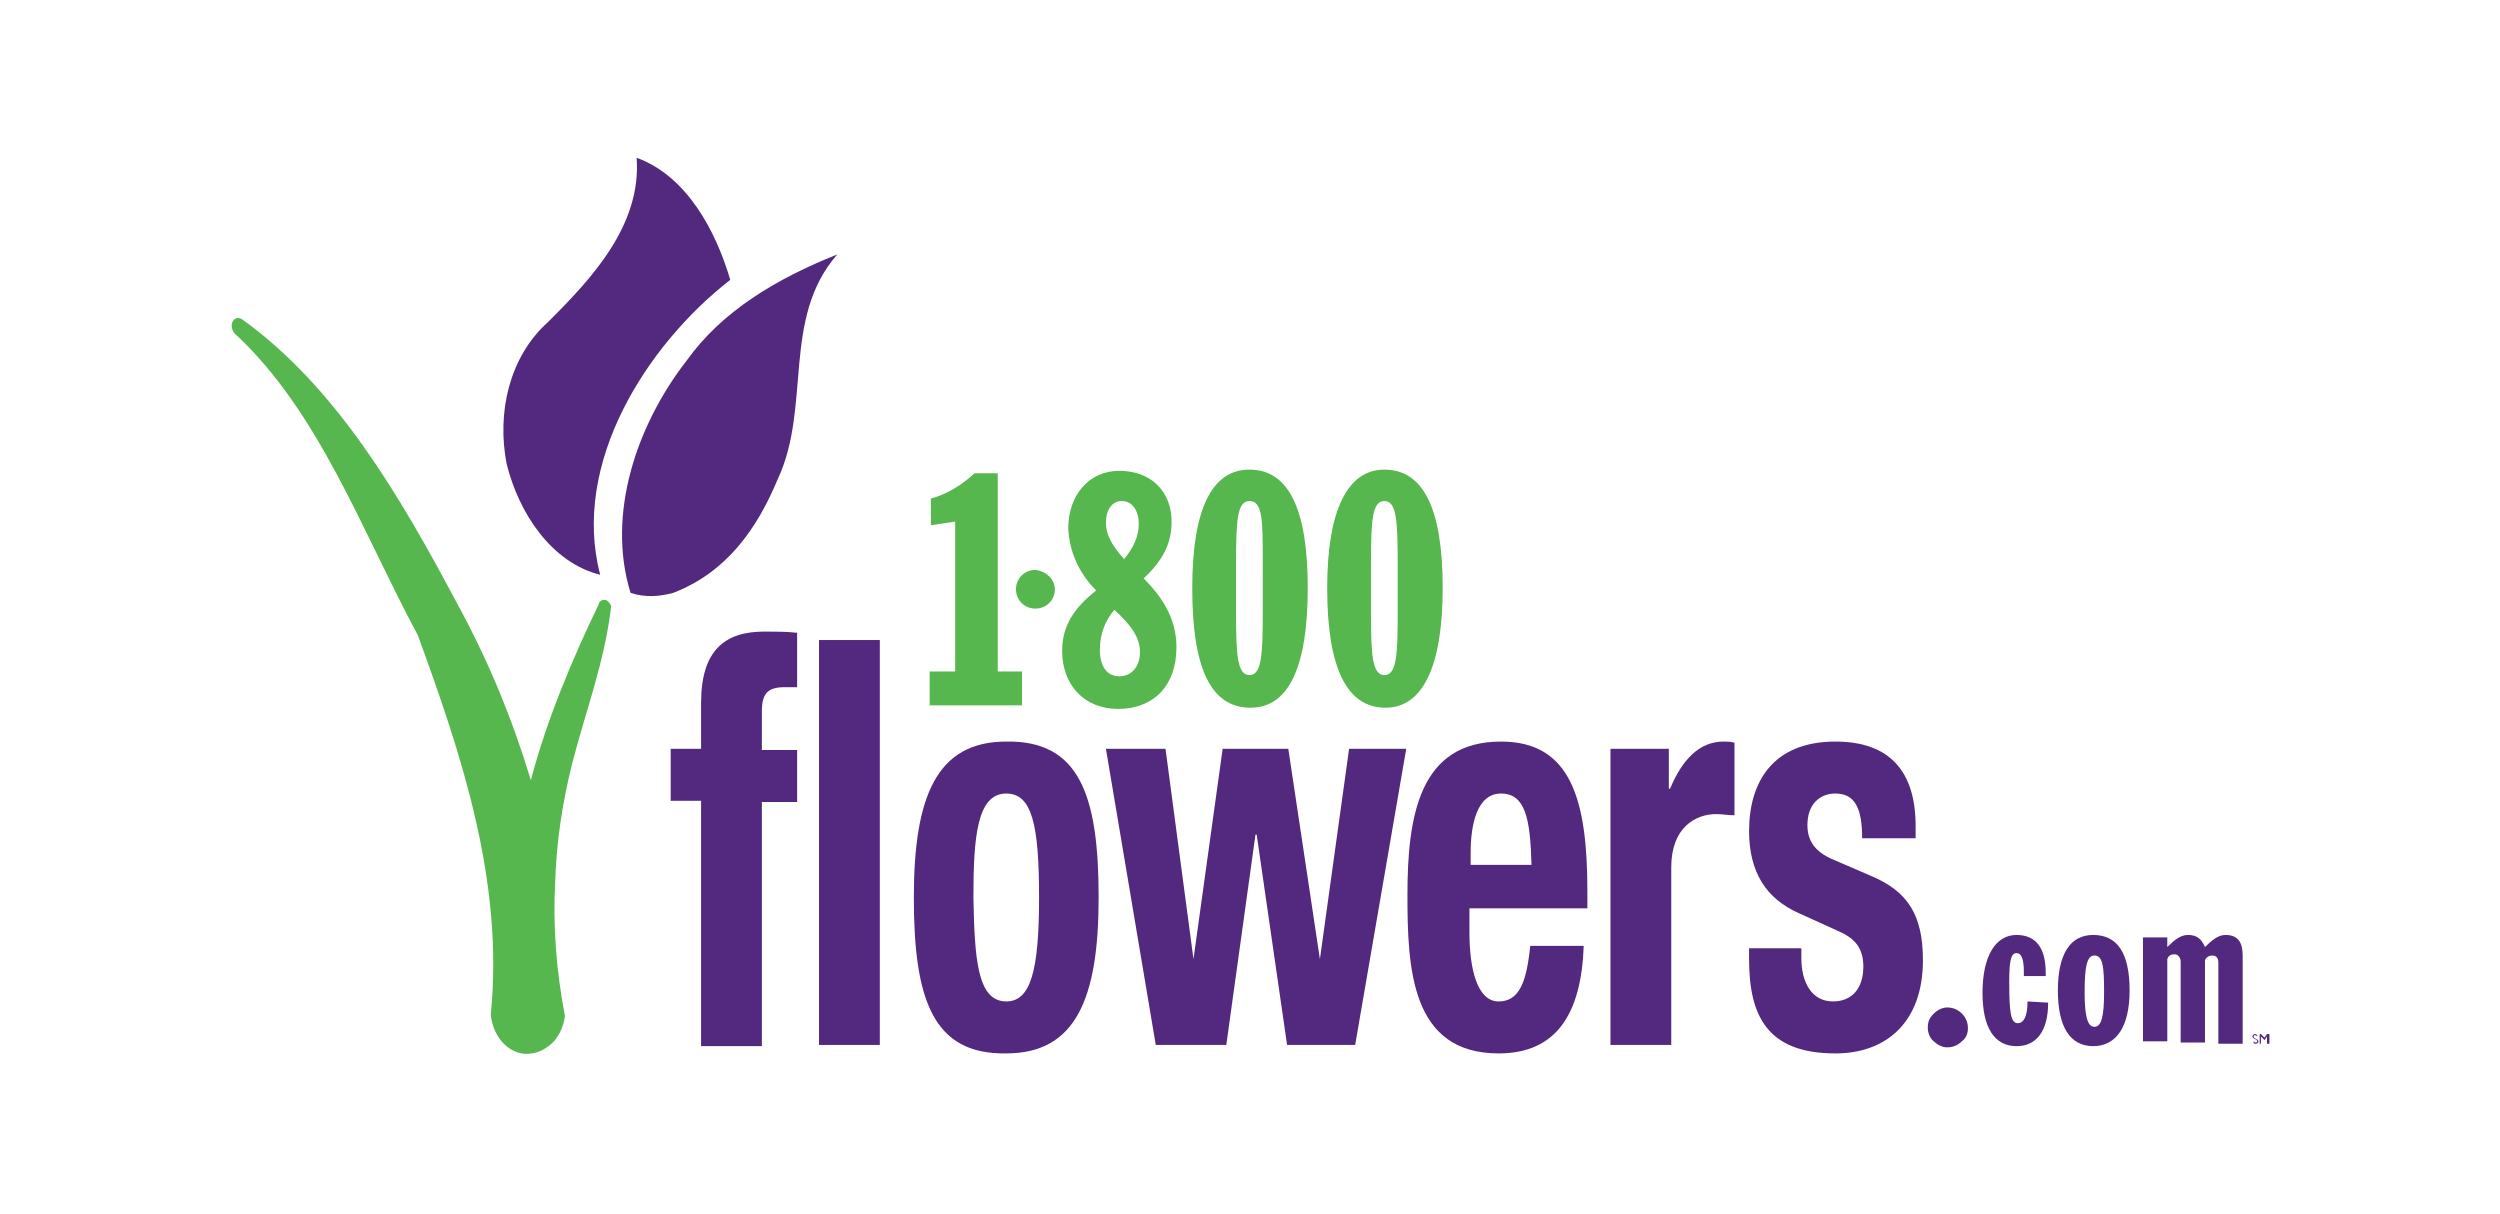 <svg width="206" height="100" viewBox="0 0 206 100" fill="none" xmlns="http://www.w3.org/2000/svg">
<path fill-rule="evenodd" clip-rule="evenodd" d="M76.703 55.328H78.707V42.978L76.703 43.277V41.086C78.106 40.688 79.207 39.991 80.309 38.995H82.213V55.328H84.216V58.117H76.603V55.328H76.703Z" fill="#55B74D"/>
<path fill-rule="evenodd" clip-rule="evenodd" d="M91.83 50.249C93.233 51.544 93.934 52.54 93.934 53.735C93.934 54.93 93.233 55.727 92.231 55.727C91.229 55.727 90.628 54.93 90.628 53.536C90.628 52.34 91.029 51.145 91.83 50.249ZM92.632 46.066C91.63 44.97 91.129 44.074 91.129 43.078C91.129 41.883 91.73 41.285 92.431 41.285C93.233 41.285 93.834 41.983 93.834 43.178C93.834 44.174 93.433 45.07 92.632 46.066ZM90.328 48.655C88.424 50.149 87.522 51.643 87.522 53.635C87.522 56.523 89.426 58.416 92.131 58.416C95.036 58.416 96.939 56.523 96.939 53.337C96.939 51.245 96.038 49.452 94.234 47.66C95.837 46.166 96.539 44.771 96.539 42.978C96.539 40.489 94.835 38.795 92.231 38.795C89.827 38.795 88.023 40.688 88.023 43.576C88.124 45.369 88.825 47.161 90.328 48.655Z" fill="#55B74D"/>
<path fill-rule="evenodd" clip-rule="evenodd" d="M101.848 48.456V46.464C101.848 42.879 101.948 41.285 102.95 41.285C104.052 41.285 104.052 42.879 104.052 46.464V48.456V50.448C104.052 54.034 103.952 55.627 102.95 55.627C101.948 55.627 101.848 53.934 101.848 50.448V48.456ZM98.242 48.456C98.242 55.03 99.744 58.316 103.05 58.316C106.156 58.316 107.758 55.03 107.758 48.456C107.758 41.883 106.156 38.696 102.95 38.696C99.844 38.696 98.242 41.983 98.242 48.456Z" fill="#55B74D"/>
<path fill-rule="evenodd" clip-rule="evenodd" d="M112.968 48.456V46.464C112.968 42.879 113.068 41.285 114.07 41.285C115.072 41.285 115.172 42.879 115.172 46.464V48.456V50.448C115.172 54.034 115.072 55.627 114.07 55.627C113.068 55.627 112.968 53.934 112.968 50.448V48.456ZM109.361 48.456C109.361 55.03 110.964 58.316 114.17 58.316C117.175 58.316 118.878 55.03 118.878 48.456C118.878 41.883 117.275 38.696 114.07 38.696C111.064 38.696 109.361 41.983 109.361 48.456Z" fill="#55B74D"/>
<path fill-rule="evenodd" clip-rule="evenodd" d="M86.921 48.556C86.921 49.452 86.22 50.149 85.318 50.149C84.417 50.149 83.716 49.452 83.716 48.556C83.716 47.66 84.417 46.962 85.318 46.962C86.22 47.062 86.921 47.759 86.921 48.556Z" fill="#55B74D"/>
<path fill-rule="evenodd" clip-rule="evenodd" d="M64.081 39.492C62.377 43.576 59.873 47.161 55.465 48.855C54.363 49.153 53.161 49.253 51.959 48.855C49.955 42.381 52.46 35.011 56.567 29.732C59.472 25.649 63.98 22.96 68.989 20.968C64.381 26.246 66.885 33.517 64.081 39.492Z" fill="#52297E"/>
<path fill-rule="evenodd" clip-rule="evenodd" d="M60.174 23.059C53.261 28.437 47.05 38.198 49.455 47.361C45.447 46.365 42.742 42.281 41.741 38.198C40.939 34.015 41.941 29.433 45.147 26.545C48.753 22.96 52.861 18.577 52.46 13C56.567 14.494 58.971 18.976 60.174 23.059Z" fill="#52297E"/>
<path d="M57.769 65.985H55.265V61.703H57.769V57.918C57.769 53.536 59.773 52.042 62.978 52.042C63.88 52.042 64.782 52.042 65.683 52.141V56.623C65.383 56.623 65.082 56.623 64.681 56.623C63.279 56.623 62.778 57.121 62.778 58.615V61.802H65.683V66.085H62.778V86.203H57.769V65.985V65.985Z" fill="#52297E"/>
<path d="M72.496 52.739H67.487V86.104H72.496V52.739Z" fill="#52297E"/>
<path d="M82.914 61.105C88.925 61.005 90.528 65.487 90.528 73.953C90.528 82.319 88.624 86.801 82.914 86.801C76.903 86.9 75.3 82.419 75.3 73.953C75.3 65.587 77.204 61.105 82.914 61.105ZM82.914 82.518C84.918 82.518 85.619 80.028 85.619 73.953C85.619 67.878 85.018 65.388 82.914 65.388C80.51 65.388 80.209 68.973 80.209 73.953C80.309 78.933 80.51 82.518 82.914 82.518Z" fill="#52297E"/>
<path d="M91.129 61.703H96.038L98.342 79.032L100.746 61.703H106.156L108.76 79.032L111.165 61.703H115.873L111.666 86.104H106.056L103.551 68.774H103.451L101.047 86.104H95.236L91.129 61.703Z" fill="#52297E"/>
<path d="M121.082 74.849V76.841C121.082 79.73 121.683 82.518 123.487 82.518C125.19 82.518 125.791 80.925 126.091 77.937H130.499C130.299 83.614 128.195 86.801 123.487 86.801C116.274 86.801 115.973 79.829 115.973 73.754C115.973 67.18 116.975 61.105 123.687 61.105C129.497 61.105 130.8 65.985 130.8 73.455V74.849H121.082V74.849ZM126.191 71.164C126.091 67.479 125.69 65.388 123.687 65.388C121.683 65.388 121.182 67.977 121.182 70.268V71.264H126.191V71.164Z" fill="#52297E"/>
<path d="M132.803 61.703H137.512V64.989H137.612C138.614 62.599 140.016 61.105 142.02 61.105C142.32 61.105 142.621 61.105 142.921 61.205V67.18C142.42 67.18 141.92 67.081 141.419 67.081C139.716 67.081 137.712 68.176 137.712 71.463V86.104H132.703V61.703H132.803Z" fill="#52297E"/>
<path d="M148.431 78.136V78.933C148.431 81.024 149.333 82.518 151.036 82.518C152.539 82.518 153.54 81.522 153.54 79.63C153.54 78.036 152.739 77.339 151.737 76.841L148.231 75.248C145.526 74.052 144.124 71.861 144.124 68.475C144.124 64.392 146.127 61.105 151.236 61.105C155.744 61.105 157.848 63.595 157.848 68.077V69.073H153.44C153.44 66.583 152.839 65.388 151.236 65.388C149.934 65.388 148.932 66.284 148.932 67.977C148.932 69.172 149.433 70.168 151.136 70.865L154.141 72.16C157.247 73.455 158.449 75.447 158.449 79.132C158.449 84.211 155.444 86.801 151.236 86.801C145.626 86.801 144.124 83.713 144.124 79.032V78.136H148.431V78.136Z" fill="#52297E"/>
<path fill-rule="evenodd" clip-rule="evenodd" d="M158.85 84.709C158.85 84.211 158.95 83.912 159.351 83.514C159.651 83.215 160.052 83.016 160.453 83.016C160.954 83.016 161.354 83.215 161.655 83.514C161.955 83.813 162.156 84.211 162.156 84.709C162.156 85.108 162.056 85.506 161.655 85.805C161.354 86.104 160.954 86.303 160.453 86.303C160.052 86.303 159.651 86.104 159.351 85.805C159.05 85.606 158.85 85.108 158.85 84.709Z" fill="#52297E"/>
<path fill-rule="evenodd" clip-rule="evenodd" d="M166.163 86.203C164.359 86.203 163.358 84.709 163.358 81.821C163.358 78.734 164.46 77.04 166.163 77.04C167.766 77.04 168.567 78.136 168.567 80.128V80.427H166.764V80.028C166.764 79.032 166.563 78.534 166.163 78.534C165.662 78.534 165.562 79.331 165.562 80.925C165.562 83.315 165.662 84.311 166.263 84.311C166.764 84.311 167.064 83.713 167.064 82.618V82.518L168.767 82.618C168.767 85.008 167.766 86.203 166.163 86.203Z" fill="#52297E"/>
<path fill-rule="evenodd" clip-rule="evenodd" d="M172.574 78.734C173.275 78.734 173.376 79.63 173.376 81.721C173.376 83.713 173.175 84.61 172.574 84.61C171.973 84.61 171.773 83.614 171.773 81.721C171.773 79.63 171.973 78.734 172.574 78.734ZM169.569 81.622C169.569 84.61 170.571 86.203 172.474 86.203C174.377 86.203 175.479 84.61 175.479 81.622C175.479 78.534 174.478 77.04 172.474 77.04C170.571 77.04 169.569 78.634 169.569 81.622Z" fill="#52297E"/>
<path fill-rule="evenodd" clip-rule="evenodd" d="M176.581 77.24H178.585V78.036C179.186 77.439 179.687 77.04 180.288 77.04C180.989 77.04 181.39 77.339 181.69 78.036C182.291 77.439 182.792 77.04 183.393 77.04C184.395 77.04 184.796 77.638 184.796 78.734V86.004H182.792V79.331C182.792 79.032 182.692 78.734 182.291 78.734C182.091 78.734 181.791 78.833 181.69 79.132V85.904H179.687V79.231C179.687 78.933 179.486 78.634 179.186 78.634C178.885 78.634 178.685 78.734 178.585 79.032V85.805H176.581V77.24Z" fill="#52297E"/>
<path fill-rule="evenodd" clip-rule="evenodd" d="M185.998 85.406C185.898 85.307 185.898 85.307 185.798 85.307C185.698 85.307 185.698 85.307 185.698 85.406C185.698 85.606 186.098 85.606 186.098 85.805C186.098 85.904 185.998 86.004 185.898 86.004C185.798 86.004 185.698 86.004 185.698 85.904V85.805C185.798 85.904 185.798 85.904 185.898 85.904C185.998 85.904 185.998 85.805 185.998 85.805C185.998 85.606 185.597 85.606 185.597 85.406C185.597 85.307 185.698 85.207 185.798 85.207C185.898 85.207 185.898 85.207 185.998 85.307V85.406Z" fill="#52297E"/>
<path fill-rule="evenodd" clip-rule="evenodd" d="M187 86.004H186.8V85.406L186.599 85.705L186.299 85.406V86.004H186.198V85.207H186.299L186.599 85.506L186.8 85.207H187V86.004Z" fill="#52297E"/>
<path d="M49.955 49.452C49.655 49.353 49.354 49.552 49.354 49.751C47.15 54.332 45.046 59.312 43.744 64.292C42.241 59.312 40.238 54.432 37.733 49.851C32.925 40.787 27.715 31.923 20.002 26.346C19.701 26.147 19.401 26.147 19.2 26.445C19 26.744 19.1 27.143 19.3 27.441C26.313 33.915 29.819 43.775 34.428 52.34C38.034 62.2 41.54 72.658 40.438 83.614C40.639 85.606 42.141 87.1 43.844 86.801C44.545 86.701 45.147 86.303 45.648 85.805C46.148 85.207 46.449 84.51 46.549 83.713C45.848 80.028 45.547 76.343 45.748 72.658C45.848 69.371 46.349 66.085 47.15 62.898C48.252 58.615 49.855 54.432 50.356 49.95C50.356 49.851 50.156 49.552 49.955 49.452Z" fill="#55B74D"/>
</svg>
